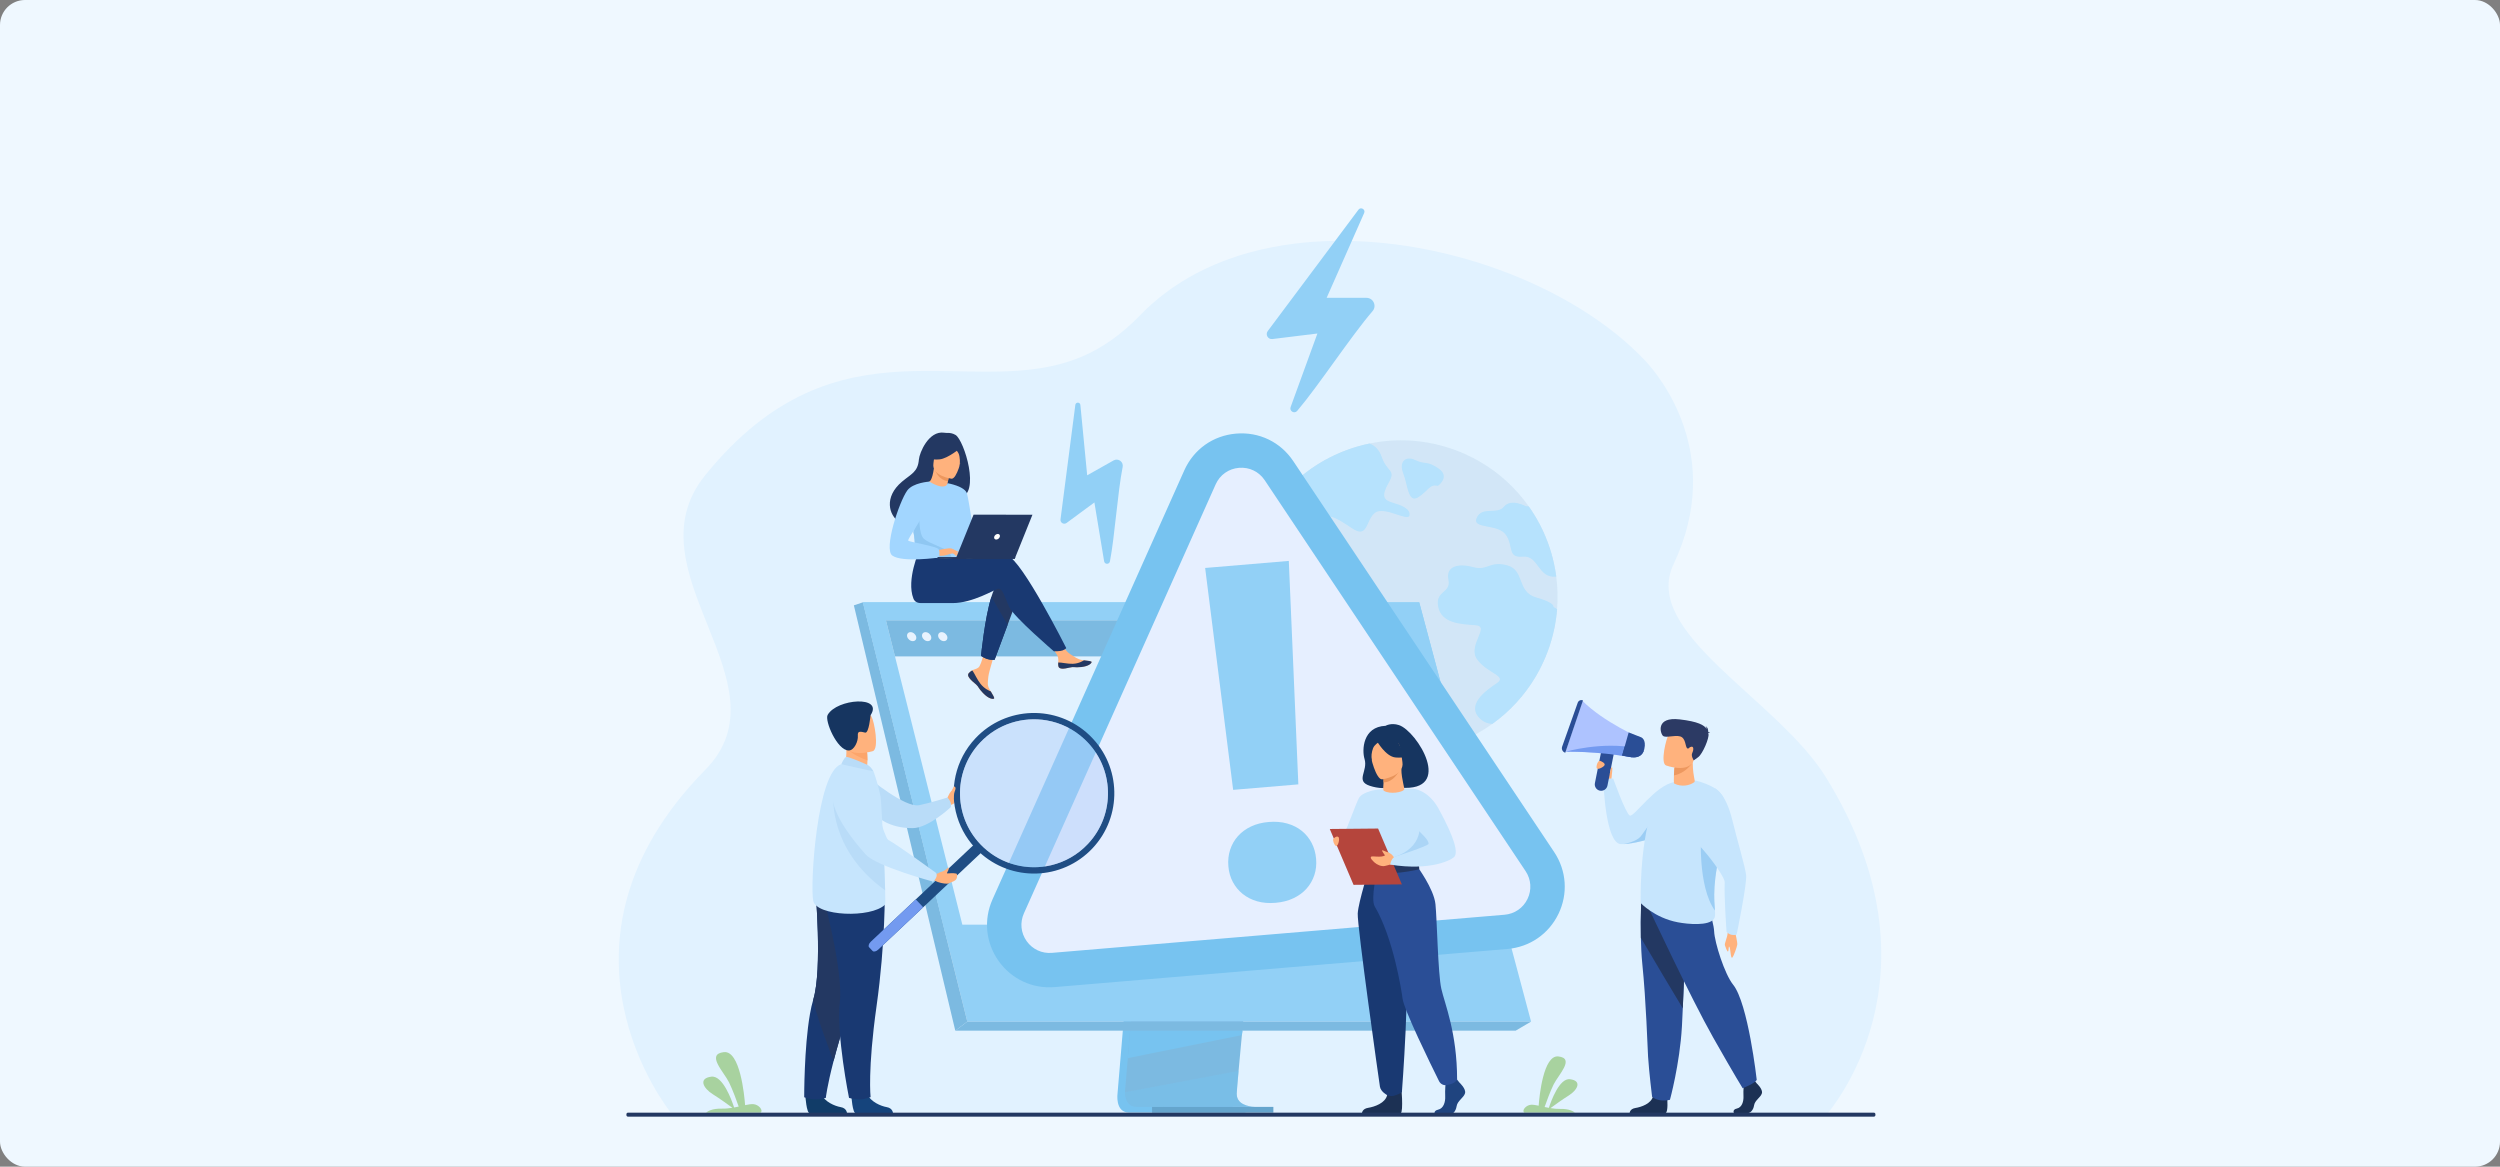 <svg width="1200" height="560" viewBox="0 0 1200 560" fill="none" xmlns="http://www.w3.org/2000/svg">
<rect x="0" y="0" width="1200" height="560" fill="#808080" stroke="none"/>
<rect width="1200" height="560" rx="12" fill="#EFF8FF"/>
<g clip-path="url(#clip0_1671_24289)">
<path d="M876.852 535.037C838.627 535.037 321.825 533.922 321.825 533.86C321.612 533.359 256.219 453.242 338.562 369.477C379.362 327.972 301.095 274.201 338.562 228.033C402.742 148.949 466.245 193.488 519.148 171.246C528.495 167.32 537.875 161.001 547.264 151.303C552.549 145.851 558.342 141.082 564.542 136.964C565.493 136.33 566.454 135.711 567.424 135.11C571.137 132.808 574.986 130.727 578.952 128.856C581.616 127.6 584.328 126.439 587.093 125.372H587.096C591.482 123.677 595.988 122.215 600.589 120.98C607.125 119.223 613.853 117.917 620.715 117.033C623.708 116.644 626.725 116.34 629.765 116.11C688.876 111.669 755.399 136.654 789.728 173.174C796.64 180.527 828.069 218.578 803.294 270.878C787.652 303.899 853.181 335.436 876.467 373.143C935.669 469.011 877.39 533.787 876.852 535.037Z" fill="#E1F2FF"/>
<g opacity="0.8">
<path d="M743.1 312.142C741.523 316.48 739.586 320.588 737.335 324.443C731.93 333.689 724.724 341.464 716.34 347.475C696.863 361.447 671.043 365.878 646.811 357.072C617.985 346.598 599.47 320.327 597.498 291.589C597.236 287.802 597.261 283.971 597.593 280.13C598.14 273.679 599.542 267.192 601.86 260.818C603.735 255.663 606.116 250.835 608.925 246.379C608.956 246.326 608.99 246.278 609.021 246.226C616.821 233.911 627.9 224.402 640.644 218.444C644.258 216.752 648.007 215.348 651.857 214.247C653.691 213.721 655.552 213.266 657.426 212.882C670.574 210.177 684.609 210.963 698.154 215.885C699.95 216.538 701.705 217.251 703.418 218.025C705.838 219.112 708.172 220.315 710.419 221.626C719.883 227.142 727.804 234.545 733.875 243.161L733.879 243.163C737.662 248.528 740.725 254.361 742.993 260.508C744.184 263.735 745.158 267.047 745.897 270.421C746.357 272.522 746.73 274.643 747.012 276.786C747.688 281.935 747.827 287.189 747.403 292.468C746.872 299.037 745.462 305.648 743.1 312.142Z" fill="#CEE4F5"/>
<path d="M659.977 246.162C655.536 249.6 656.714 258.798 649.028 253.613C641.342 248.428 636.516 245.611 634.34 250.134C632.16 254.66 638.973 257.136 637.18 262.065C635.388 266.995 631.74 267.516 627.896 263.468C624.049 259.418 623.938 255.523 617.71 255.652C611.481 255.781 608.823 253.22 609.127 248.546C609.179 247.724 609.094 247.012 608.922 246.379C608.953 246.327 608.986 246.279 609.017 246.227C616.818 233.912 627.897 224.403 640.64 218.445C644.254 216.753 648.003 215.348 651.853 214.248C653.688 213.722 655.549 213.266 657.423 212.883C659.595 213.764 661.923 215.554 663.158 219.145C665.869 227.043 670.266 225.184 666.532 231.801C662.794 238.416 664.333 240.04 668.41 241.254C672.487 242.468 677.186 244.176 676.545 247.399C675.903 250.622 664.417 242.725 659.977 246.163L659.977 246.162Z" fill="#ABDEFC"/>
<path d="M743.099 312.142C741.521 316.48 739.584 320.588 737.333 324.442C731.929 333.689 724.723 341.463 716.339 347.475C714.249 347.409 712.348 346.702 710.747 345.271C703.221 338.55 713.195 331.41 718.447 327.937C723.698 324.463 713.947 323.312 709.031 316.542C704.115 309.772 715.626 300.6 708.229 300.104C700.831 299.609 691.833 299.13 690.327 291.207C688.821 283.285 696.603 284.916 695.241 278.242C693.88 271.568 700.316 270.319 707.201 272.223C714.086 274.127 714.934 269.053 723.468 271.357C732.003 273.661 727.985 284.161 737.4 286.784C746.815 289.408 745.635 291.371 745.635 291.371C746.3 291.593 746.891 291.963 747.402 292.468C746.871 299.036 745.46 305.648 743.099 312.141L743.099 312.142Z" fill="#ABDEFC"/>
<path d="M747.009 276.785C738.046 277.722 738.652 266.537 731.04 267.2C723.368 267.868 726.651 262.415 722.853 256.781C719.05 251.15 706.243 254.202 708.846 248.502C711.448 242.806 718.601 247.263 721.953 243.167C725.305 239.071 732.392 242.974 732.392 242.974C732.878 242.966 733.374 243.027 733.872 243.16C733.872 243.16 733.873 243.157 733.876 243.162C737.659 248.527 740.722 254.361 742.99 260.507C744.181 263.735 745.155 267.046 745.894 270.42C746.354 272.521 746.727 274.642 747.009 276.785Z" fill="#ABDEFC"/>
<path d="M690.21 233.226C690.21 233.226 696.297 228.918 690.574 224.916C684.851 220.913 684.159 223.179 679.419 220.862C674.678 218.545 671.353 221.656 673.537 227.167C675.72 232.678 675.807 241.762 680.703 238.716C685.599 235.67 686.127 232.207 690.21 233.226H690.21Z" fill="#ABDEFC"/>
</g>
<path d="M338.897 534.074H365.104C366.509 532.883 364.132 530.179 361.65 529.997C360.571 529.915 359.208 530.141 357.65 530.47C357.289 525.682 355.229 504.157 347.468 505.021C338.741 505.99 347.468 514.501 349.935 519.54C351.763 523.272 353.691 528.624 354.571 531.15C353.863 531.303 353.129 531.454 352.38 531.592C351.223 528.041 346.919 516.099 341.446 516.795C335.019 517.609 337.603 522.398 342.157 525.24C345.499 527.33 349.603 530.301 351.553 531.736C349.9 532.005 348.176 532.187 346.427 532.146C341.938 532.04 339.747 533.362 338.897 534.074Z" fill="#A8D29F"/>
<path d="M755.974 534.075H731.631C730.327 532.969 732.534 530.457 734.84 530.288C735.842 530.212 737.108 530.422 738.556 530.728C738.89 526.28 740.803 506.287 748.013 507.09C756.119 507.989 748.013 515.895 745.721 520.575C744.024 524.042 742.233 529.013 741.415 531.359C742.073 531.502 742.754 531.642 743.45 531.77C744.525 528.472 748.523 517.379 753.607 518.025C759.576 518.782 757.176 523.23 752.946 525.87C749.842 527.811 746.031 530.57 744.219 531.904C745.753 532.154 747.355 532.323 748.98 532.285C753.15 532.186 755.185 533.414 755.974 534.075L755.974 534.075Z" fill="#A8D29F"/>
<path d="M773.363 374.57C773.363 374.57 773.943 368.809 770.929 369.007C767.916 369.204 767.118 370.586 767.455 371.693C767.791 372.8 770.722 376.462 770.722 376.462L773.363 374.57Z" fill="#FFB27D"/>
<path d="M820.313 386.112C820.313 386.112 816.977 390.031 809.803 394.552C809.124 394.982 808.413 395.414 807.663 395.849C804.878 397.471 801.609 399.133 797.836 400.682C797.42 400.854 796.932 401.042 796.384 401.238C792.085 402.79 784.175 404.991 779.273 405.187C778.846 405.204 778.442 405.204 778.066 405.19C770.605 404.89 769.695 375.943 769.695 375.943C769.695 375.943 770.526 373.046 774.359 373.776C774.359 373.776 780.18 390.123 782.266 391.456C784.119 392.641 794.77 376.502 803.937 375.373C810.108 374.613 820.313 386.112 820.313 386.112L820.313 386.112Z" fill="#C6E5FD"/>
<path d="M800.275 527.267C800.275 527.267 800.826 533.639 799.479 534.302L782.234 534.267C782.234 534.267 782.234 532.277 785.004 531.835C787.774 531.393 792.64 529.772 793.463 526.162C794.286 522.551 800.275 527.267 800.275 527.267L800.275 527.267Z" fill="#1C3154"/>
<path d="M787.615 450.147C787.7 454.314 787.9 458.612 788.292 462.474C790.155 480.802 790.809 502.947 791.077 507.217C791.541 514.628 793.006 526.468 793.006 526.468C793.006 526.468 795.911 529.225 801.574 527.91C801.574 527.91 806.265 510.856 807.313 492.9C807.329 492.605 807.346 492.309 807.361 492.013C807.482 489.639 807.61 486.924 807.74 483.997C808.602 464.391 809.54 435.267 809.54 435.267L787.9 430.188C787.9 430.188 787.403 439.76 787.615 450.147L787.615 450.147Z" fill="#2A4E96"/>
<path d="M787.615 450.147C793.099 459.606 803.552 477.031 807.74 483.997C808.602 464.391 809.54 435.267 809.54 435.267L787.9 430.188C787.9 430.188 787.403 439.76 787.615 450.147Z" fill="#233862"/>
<path d="M796.384 401.237C792.086 402.789 784.176 404.989 779.273 405.186C780.023 405.046 785.482 403.965 787.5 401.528C789.668 398.91 793.318 391.797 796.222 394.7C797.589 396.066 797.187 398.767 796.384 401.237Z" fill="#9BCDF4"/>
<path d="M832.752 447.066C832.752 447.066 834.094 452.332 833.874 453.502C833.654 454.672 832.343 458.634 831.526 459.617C830.708 460.601 830.675 455.344 830.131 454.518C829.587 453.693 829.882 456.481 829.446 456.709C829.01 456.937 828.284 454.597 827.96 453.767C827.636 452.938 829.122 450.05 829.259 447.98C829.396 445.909 832.752 447.067 832.752 447.067L832.752 447.066Z" fill="#FFB27D"/>
<path d="M843.229 520.026C843.229 520.026 846.298 522.825 845.699 524.815C845.1 526.804 842.33 528.13 841.956 530.562C841.582 532.994 840.084 534.32 838.737 534.32H832.313C832.313 534.32 831.321 532.609 833.716 532.093C836.112 531.577 837.015 528.72 836.865 526.067C836.716 523.415 837.09 519.878 837.09 519.878L842.18 518.699L843.228 520.026H843.229Z" fill="#1C3154"/>
<path d="M791.305 435.71C791.305 435.71 811.561 479.035 822.341 498.045C833.12 517.055 836.489 522.36 836.489 522.36C836.489 522.36 842.665 519.929 843.226 518.271C843.226 518.271 839.104 481.571 831.885 472.625C827.806 467.57 823.015 452.399 822.79 447.094C822.565 441.789 817.833 429.127 817.833 429.127L791.305 435.71Z" fill="#2A4E96"/>
<path d="M787.531 433.456C787.531 433.456 794.126 440.552 805.335 442.695C810.254 443.637 820.239 444.546 822.715 441.045C823.297 440.223 823.302 439.006 823.173 437.106C822.839 432.168 821.597 422.62 827.207 403.433C827.73 401.649 828.082 399.937 828.286 398.305C829.511 388.49 829.378 381.079 820.859 377.121C808.094 371.189 802.854 376.07 802.854 376.07C802.854 376.07 796.065 379.241 792.963 388.483C786.759 406.97 787.531 433.456 787.531 433.456Z" fill="#C6E5FD"/>
<path d="M813.195 375.491C811.045 377.017 807.266 377.918 803.66 376.115C803.382 375.977 803.417 374.07 803.486 372.199C803.555 370.361 803.729 368.559 803.729 368.559L808.271 365.579L812.605 362.736C812.085 372.511 814.166 374.798 813.195 375.491Z" fill="#FFB27D"/>
<path d="M811.848 366.771C811.848 366.771 808.901 371.193 803.492 372.198C803.561 370.361 803.758 368.337 803.758 368.337L808.277 365.578L811.849 366.771H811.848Z" fill="#ED985F"/>
<path d="M799.667 367.409C799.667 367.409 810.655 371.508 813.101 364.74C815.545 357.972 818.61 353.943 811.698 351.039C804.785 348.136 802.481 350.23 801.106 352.29C799.732 354.351 796.871 366.167 799.666 367.408L799.667 367.409Z" fill="#FFB27D"/>
<path d="M819.941 351.8C820.067 351.703 820.323 351.654 820.859 351.73C820.859 351.73 820.488 351.382 819.925 351.256C819.96 350.499 819.826 349.12 818.622 348.553C818.622 348.553 819.231 349.05 819.165 349.85C817.996 348.054 815.07 346.338 806.231 345.306C794.583 343.946 796.912 352.033 798.224 353.201C799.536 354.37 803.747 352.709 806.471 353.475C809.194 354.24 808.931 358.341 809.761 359.074C810.591 359.808 810.413 358.765 811.797 358.442C813.18 358.119 812.885 360.247 812.248 361.542C811.611 362.837 812.999 364.985 812.999 364.985L815.137 363.435C817.276 361.885 820.526 354.174 820.063 352.301C820.022 352.136 819.983 351.969 819.941 351.801V351.8Z" fill="#2C3A64"/>
<path d="M823.177 437.106C822.843 432.168 821.601 422.62 827.211 403.433C827.733 401.648 828.085 399.936 828.29 398.304H828.288C824.12 396.93 816.525 399.987 816.525 399.987C816.525 399.987 814.74 425.349 823.177 437.105L823.177 437.106Z" fill="#9BCDF4"/>
<path d="M823.16 378.402C823.16 378.402 828.289 380.267 831.56 393.842C833.722 402.811 837.702 415.995 838.15 420.138C838.599 424.28 833.601 448.535 833.601 448.535C833.601 448.535 832.896 449.049 831.169 448.704C829.516 448.374 828.746 447.256 828.746 447.256C828.746 447.256 827.551 431.09 827.859 423.457C827.988 420.285 813.174 400.232 805.178 397.648C802.038 396.634 823.159 378.402 823.159 378.402H823.16Z" fill="#C6E5FD"/>
<path d="M751.414 360.829C751.414 360.829 766.239 360.408 783.347 363.556L785.134 359.054L787.094 354.121C787.094 354.121 769.92 346.73 759.596 336.438L751.414 360.829Z" fill="#AEC3FF"/>
<path d="M759.829 336.199L751.318 361.315C750.073 360.947 749.392 359.61 749.826 358.388L757.317 337.285C757.68 336.262 758.836 335.763 759.829 336.199Z" fill="#2A4E96"/>
<path d="M767.959 379.524C769.614 379.855 771.239 378.772 771.57 377.117L774.5 362.459C774.831 360.805 773.748 359.181 772.093 358.85C770.438 358.52 768.813 359.603 768.482 361.257L765.552 375.915C765.221 377.57 766.304 379.194 767.959 379.524Z" fill="#2A4E96"/>
<path d="M751.414 360.83C751.414 360.83 766.239 360.409 783.347 363.557L785.134 359.055C769.06 355.773 751.414 360.83 751.414 360.83Z" fill="#739AF0"/>
<path d="M778.617 362.653L783.25 363.467C783.179 363.47 787.552 364.318 788.986 360.443C789.118 360.178 789.202 359.916 789.261 359.607C790.375 354.777 787.722 353.887 787.722 353.887L781.761 351.564L779.866 358.265L779.867 358.289L778.617 362.653Z" fill="#2A4E96"/>
<path d="M778.617 362.651L783.249 363.465C783.178 363.468 787.552 364.316 788.986 360.441C786.365 358.535 779.866 358.264 779.866 358.264L779.867 358.287L778.617 362.651Z" fill="#2A4E96"/>
<path d="M768.353 365.33C768.353 365.33 770.619 366.232 770.204 367.23C769.789 368.227 766.907 369.599 766.452 368.812C765.998 368.025 766.928 364.488 768.353 365.33Z" fill="#FFB27D"/>
<path d="M773.409 373.662C773.409 373.662 773.837 371.345 773.863 370.28C773.89 369.215 774.015 368.346 773.764 368.316C773.513 368.285 773.332 368.482 773.229 368.824C773.127 369.166 772.734 371.289 772.734 371.289L772.932 373.338L773.409 373.662H773.409Z" fill="#FFB27D"/>
<path d="M549.266 372.149L536.427 524.749C536.427 524.749 535.081 534 541.965 534.016C553.282 534.043 598.295 534.016 598.295 534.016C598.295 534.016 589.778 532.091 589.881 527.758C590.003 522.651 604.887 370.705 604.887 370.705L549.266 372.149Z" fill="#77C3F0"/>
<path d="M602.528 531.308C600.303 531.315 556.724 531.389 545.703 531.247C540.899 531.188 540.057 526.978 540.017 524.254C539.997 522.948 540.163 521.982 540.163 521.982L540.497 518.016L541.348 507.907L542.099 498.975L543.065 487.499L543.879 477.812L553.001 369.378L608.623 367.936C608.623 367.936 602.354 431.524 597.92 477.812C597.425 482.969 596.954 487.914 596.518 492.53C596.377 494.004 596.242 495.444 596.109 496.847C595.698 501.227 595.322 505.248 594.995 508.799C594.823 510.671 594.663 512.41 594.52 514.003C593.954 520.245 593.623 524.231 593.618 524.989C593.616 525.431 593.653 525.842 593.726 526.224C594.639 531.088 601.692 531.308 602.528 531.308L602.528 531.308Z" fill="#7CBAE1"/>
<path d="M414.188 289.109L445.461 414.681L449.742 431.878L464.308 490.366H734.912L681.226 289.109H414.188Z" fill="#92D0F6"/>
<path d="M414.186 289.109L409.852 290.554L458.545 494.735L464.307 490.367L414.186 289.109Z" fill="#7CBAE1"/>
<path d="M458.547 494.735H727.486L734.912 490.367H464.309L458.547 494.735Z" fill="#7CBAE1"/>
<path d="M552.99 534.074H611.219V531.308H552.99V534.074Z" fill="#65A5CD"/>
<path d="M596.414 494.732L596.113 496.847L541.352 507.906L542.103 498.975L542.461 494.732H596.414Z" fill="#77C3F0"/>
<path opacity="0.4" d="M602.535 531.309C600.309 531.315 556.73 531.389 545.709 531.248C540.905 531.188 540.063 526.979 540.023 524.254L594.526 514.004C593.961 520.246 593.629 524.232 593.624 524.99C593.622 525.432 593.66 525.843 593.733 526.225C594.646 531.089 601.699 531.309 602.535 531.309Z" fill="#77C3F0"/>
<path d="M414.188 289.109H681.226L724.554 450.856H454.469L414.188 289.109Z" fill="#92D0F6"/>
<path d="M711.953 443.846H461.923L452.988 408.267L449.532 394.5L448.122 388.886L438.939 352.321L438.463 350.418L433.609 331.091L431.438 322.443L429.585 315.066L425.242 297.773H671.668L676.437 315.066L678.47 322.443L680.855 331.091L696.567 388.062V388.065L697.899 392.892L698.518 395.132L709.366 434.465L711.953 443.846Z" fill="#E1F2FF"/>
<path d="M676.437 315.068H429.585L425.242 297.773H671.668L676.437 315.068Z" fill="#7CBAE1"/>
<path d="M435.442 305.59C435.144 304.396 435.871 303.428 437.065 303.428C438.26 303.428 439.469 304.396 439.767 305.59C440.065 306.783 439.338 307.751 438.144 307.751C436.95 307.751 435.74 306.783 435.442 305.59Z" fill="#E9F3FE"/>
<path d="M442.629 305.59C442.331 304.396 443.058 303.428 444.253 303.428C445.447 303.428 446.657 304.396 446.955 305.59C447.252 306.783 446.526 307.751 445.331 307.751C444.136 307.751 442.927 306.783 442.629 305.59Z" fill="#E9F3FE"/>
<path d="M450.364 305.59C450.066 304.396 450.793 303.428 451.987 303.428C453.181 303.428 454.391 304.396 454.689 305.59C454.987 306.783 454.26 307.751 453.066 307.751C451.871 307.751 450.661 306.783 450.364 305.59Z" fill="#E9F3FE"/>
<path d="M622.649 197.233C632.754 185.372 648.338 161.547 658.829 149.346C660.989 146.834 659.194 142.959 655.881 142.959H636.789L654.797 102.254C655.566 100.517 653.197 99.132 652.059 100.654L608.517 158.91C607.247 160.61 608.636 163.002 610.742 162.742L632.356 160.082L619.497 195.391C618.789 197.335 621.307 198.808 622.648 197.233L622.649 197.233Z" fill="#92D0F6"/>
<path d="M532.766 269.477C535.04 257.82 536.475 236.169 538.877 224.142C539.372 221.667 536.73 219.764 534.529 221.003L521.849 228.141L518.578 194.372C518.439 192.931 516.347 192.897 516.161 194.334L509.04 249.307C508.832 250.911 510.65 251.98 511.952 251.021L525.311 241.172L529.983 269.432C530.24 270.988 532.464 271.024 532.766 269.477H532.766Z" fill="#92D0F6"/>
<path d="M722.876 447.288L505.62 465.586C489.124 466.975 477.185 450.163 483.939 435.055L575.983 229.138C582.965 213.516 604.429 211.708 613.928 225.942L739.141 413.562C748.328 427.328 739.372 445.899 722.875 447.288H722.876Z" fill="#E6EFFF"/>
<path d="M723.572 455.504L506.316 473.802C495.631 474.702 485.546 470.021 479.34 461.28C473.133 452.54 472.039 441.479 476.413 431.693L568.457 225.776C572.98 215.658 582.276 209.061 593.323 208.131C604.371 207.2 614.64 212.149 620.792 221.368L746.004 408.988C751.955 417.905 752.728 428.992 748.072 438.648C743.415 448.303 734.256 454.605 723.572 455.504ZM594.708 224.56C589.735 224.979 585.551 227.948 583.516 232.502L491.472 438.42C489.503 442.824 489.996 447.803 492.789 451.736C495.583 455.67 500.122 457.777 504.931 457.372L722.187 439.075C726.996 438.67 731.118 435.834 733.214 431.488C735.31 427.142 734.962 422.152 732.284 418.138L607.072 230.518C604.302 226.369 599.681 224.141 594.708 224.56Z" fill="#77C3F0"/>
<path d="M589.616 415.785C589.38 412.987 589.661 410.358 590.461 407.898C591.26 405.441 592.5 403.264 594.179 401.371C595.858 399.48 597.937 397.937 600.421 396.745C602.902 395.555 605.751 394.822 608.968 394.551C612.183 394.281 615.138 394.524 617.828 395.279C620.518 396.035 622.849 397.206 624.821 398.79C626.793 400.376 628.378 402.314 629.578 404.603C630.777 406.895 631.496 409.439 631.732 412.238C631.968 415.036 631.684 417.645 630.881 420.061C630.078 422.479 628.838 424.633 627.159 426.524C625.48 428.418 623.378 429.962 620.851 431.156C618.326 432.349 615.454 433.084 612.239 433.355C609.021 433.626 606.09 433.38 603.444 432.622C600.797 431.864 598.488 430.691 596.516 429.105C594.544 427.521 592.959 425.605 591.764 423.355C590.567 421.108 589.851 418.583 589.616 415.785L589.616 415.785ZM623.204 376.497L591.911 379.132L578.469 272.619L618.63 269.236L623.205 376.497L623.204 376.497Z" fill="#92D0F6"/>
<path d="M454.711 383.028C454.711 383.028 455.392 381.496 455.833 380.771C456.274 380.046 458.159 377.921 458.48 378.402C458.801 378.883 460.084 382.121 459.403 383.028C458.721 383.934 459.447 385.512 456.056 386.467L454.711 383.028Z" fill="#FFB27D"/>
<path d="M417.031 373.357C417.031 373.357 434.388 387.841 441.156 386.5C446.448 385.452 454.815 382.799 454.815 382.799C454.815 382.799 457.023 384.898 456.398 387.415C456.398 387.415 445.739 397.441 438.145 397.505C426.275 397.607 420.676 391.625 420.676 391.625L417.031 373.357Z" fill="#B9DCF8"/>
<path d="M386.586 526.124C386.586 526.124 387.09 534.249 388.662 534.365C388.872 534.381 396.638 534.381 396.638 534.381L406.552 534.323C406.552 534.323 406.488 531.935 403.59 531.43C400.692 530.926 395.841 528.89 394.085 525.061C392.238 521.033 386.586 526.124 386.586 526.124Z" fill="#113C68"/>
<path d="M386.016 526.688C386.016 526.688 389.03 527.696 391.383 527.696C394.007 527.696 396.393 526.982 396.393 526.982C396.393 526.982 396.961 521.497 400.083 509.41C401.72 503.076 404.058 494.93 407.384 484.809C416.58 456.837 419.377 440.473 419.632 438.924C419.646 438.843 419.651 438.802 419.651 438.802L419.621 438.788L391.349 426.379C391.349 426.379 394.843 464.931 390.385 479.728C389.76 481.796 389.225 484.207 388.767 486.818C385.951 502.891 386.016 526.688 386.016 526.688H386.016Z" fill="#193972"/>
<path d="M400.085 509.41C401.722 503.075 404.06 494.93 407.386 484.809C416.582 456.837 419.379 440.473 419.634 438.924C419.631 438.877 419.629 438.834 419.623 438.788L391.35 426.379C391.35 426.379 394.845 464.931 390.387 479.728C389.762 481.796 400.085 509.41 400.085 509.41L400.085 509.41Z" fill="#233862"/>
<path d="M408.672 526.124C408.672 526.124 409.176 534.249 410.748 534.365C410.958 534.381 418.724 534.381 418.724 534.381L428.638 534.323C428.638 534.323 428.573 531.935 425.676 531.43C422.777 530.926 417.927 528.89 416.171 525.061C414.324 521.033 408.672 526.124 408.672 526.124Z" fill="#15447C"/>
<path d="M424.701 427.287C424.701 427.287 425.068 452.269 420.744 482.942C416.42 513.616 417.886 526.636 417.886 526.636C417.886 526.636 414.915 527.598 413.716 527.696C410.662 527.945 407.53 526.98 407.53 526.98C407.53 526.98 401.341 496.295 403.115 480.943C404.89 465.59 394.641 428.261 394.641 428.261L424.701 427.287Z" fill="#193972"/>
<path d="M404.648 368.826L410.167 372.444L415.194 371.022C416.113 369.712 416.356 367.186 416.37 364.998C416.383 362.825 416.173 360.985 416.173 360.985L408.727 357.7L405.949 356.477C405.957 356.52 406.165 358.757 406.195 359.084C406.714 364.884 404.649 368.826 404.649 368.826L404.648 368.826Z" fill="#FFB27D"/>
<path d="M424.828 434.233C417.959 440.863 391.961 439.748 390.359 432.443C388.759 425.138 392.106 370.26 403.84 366.812C406.275 366.097 419.293 370.303 419.293 370.303C419.293 370.303 421.336 375.645 422.675 382.445C422.935 383.769 423.694 397.793 424.262 410.913C424.527 417.049 424.751 422.989 424.866 427.338C424.97 431.411 424.976 434.088 424.828 434.233Z" fill="#C6E5FD"/>
<path d="M406.759 359.186C408.269 361.739 413.57 363.974 416.378 364.997C416.391 362.825 416.18 360.985 416.18 360.985L408.734 357.7C407.089 357.678 406.086 358.046 406.759 359.186Z" fill="#FCA56B"/>
<path d="M418.989 360.533C418.989 360.533 406.992 364.275 404.776 356.77C402.561 349.266 399.52 344.695 407.086 341.989C414.652 339.283 416.993 341.705 418.342 344.03C419.691 346.355 422.052 359.367 418.989 360.533H418.989Z" fill="#FFB27D"/>
<path d="M417.864 343.307C417.864 343.307 417.099 352.039 415.292 351.661C413.485 351.281 411.497 350.471 411.761 353.103C412.026 355.735 410.004 360.248 407.399 360.237C401.812 360.214 395.742 345.883 397.271 343.165C401.684 335.324 424.242 333.741 417.863 343.307L417.864 343.307Z" fill="#163560"/>
<path d="M416.099 367.001C415.944 366.936 407.168 363 406.142 363.339C405.115 363.678 403.836 366.812 403.836 366.812L419.29 370.304C419.29 370.304 418.073 367.832 416.099 367.001Z" fill="#B9DCF8"/>
<path d="M470.744 409.502L421.547 455.804C420.583 456.712 419.367 457.001 418.845 456.447L417.184 454.683C416.662 454.129 417.024 452.933 417.989 452.026L467.186 405.723C468.15 404.815 469.366 404.526 469.888 405.08L471.549 406.844C472.071 407.398 471.708 408.594 470.744 409.502Z" fill="#1F4D84"/>
<path d="M443.136 435.485L421.547 455.804C420.583 456.712 419.367 457.001 418.845 456.447L417.184 454.683C416.662 454.129 417.024 452.933 417.989 452.026L439.577 431.707L443.136 435.485Z" fill="#739AF0"/>
<path d="M459.43 392.02C461.319 398.241 464.816 404.069 469.895 408.845C485.405 423.432 509.811 422.686 524.402 407.184C538.802 391.882 538.267 367.929 523.343 353.283C523.146 353.086 522.943 352.891 522.738 352.699C507.23 338.113 482.827 338.853 468.235 354.358C458.419 364.787 455.541 379.238 459.43 392.02L459.43 392.02ZM470.451 356.444C478.943 347.42 491.043 343.824 502.405 345.791C509.027 346.936 515.394 349.968 520.654 354.915C534.94 368.35 535.624 390.817 522.183 405.098C517.235 410.356 511.064 413.768 504.529 415.316C493.305 417.972 481.008 415.121 471.981 406.63C457.695 393.194 457.008 370.728 470.451 356.444Z" fill="#1F4D84"/>
<g opacity="0.5">
<path d="M522.188 405.098C517.24 410.356 511.069 413.768 504.533 415.317C493.31 417.971 481.011 415.12 471.984 406.63C457.698 393.194 457.013 370.726 470.455 356.444C478.946 347.421 491.047 343.825 502.409 345.792C509.03 346.937 515.399 349.968 520.657 354.914C534.943 368.349 535.629 390.817 522.188 405.098Z" fill="#B3CFF9"/>
</g>
<path d="M424.869 427.338C397.761 408.028 400.015 382.262 400.015 382.262C409.923 387.848 419.754 400.199 424.265 410.912C424.53 417.049 424.754 422.989 424.869 427.337V427.338Z" fill="#B9DCF8"/>
<path d="M451.621 418.544C453.533 418.103 454.817 416.659 455.083 416.406C455.083 416.406 455.899 416.462 454.95 418.2C454.87 418.346 454.694 418.719 454.561 418.983C454.507 419.092 454.582 419.217 454.703 419.226C455.806 419.31 456.915 418.873 459.04 419.316C459.333 419.378 459.418 420.08 459.407 420.379C459.388 420.885 459.425 421.453 458.836 422.23C458.494 422.681 457.538 423.167 455.411 424.023C454.6 424.349 452.283 424.103 450.111 423.357L448.375 422.554L448.913 419.33L449.349 419.421C450.041 419.566 450.899 418.721 451.621 418.544Z" fill="#FFB27D"/>
<path d="M408.423 370.305C408.423 370.305 384.066 374.941 415.59 410.2C420.631 415.839 447.87 423.181 447.87 423.181C447.87 423.181 450.632 420.832 449.24 418.929C449.24 418.929 430.485 405.315 426.359 403.151C424.503 402.177 419.154 381.422 416.128 376.423C413.102 371.425 408.424 370.305 408.424 370.305H408.423Z" fill="#C6E5FD"/>
<path d="M455.367 383.456C455.367 383.456 456.164 381.934 456.32 381.131C456.475 380.328 457.478 377.987 457.892 377.574C458.057 377.409 458.602 377.623 458.667 378.332C458.695 378.641 458.543 379.203 458.276 379.872C457.84 380.962 457.912 382.44 457.76 382.932C457.383 384.159 455.367 383.456 455.367 383.456L455.367 383.456Z" fill="#FFB27D"/>
<path d="M465.058 323.047C464.644 323.521 464.591 324.051 464.796 324.617C464.796 324.62 464.797 324.623 464.8 324.625C465.179 325.672 466.43 326.842 467.884 328.01C468.07 328.16 468.236 328.296 468.379 328.423C468.417 328.456 468.455 328.49 468.491 328.523C468.52 328.549 468.548 328.575 468.576 328.6C469.932 329.85 469.422 330.136 471.858 332.674C474.635 335.565 476.548 335.617 477.093 335.354C477.553 335.13 476.618 333.597 475.582 331.874C475.532 331.791 475.483 331.707 475.431 331.622C475.293 331.393 475.156 331.161 475.019 330.931C473.805 328.857 474.117 327.884 474.407 324.799C474.641 322.291 478.314 310.792 478.314 310.792L472.989 309.873C472.989 309.873 471.383 319.031 469.615 320.44C468.67 321.191 467.613 321.2 466.705 321.757C466.64 321.796 466.577 321.836 466.516 321.877C466 322.218 465.474 322.571 465.058 323.047Z" fill="#FFB27D"/>
<path d="M465.058 323.047C464.644 323.521 464.591 324.051 464.796 324.617C464.796 324.62 464.797 324.623 464.8 324.625C465.264 325.672 466.484 326.835 467.89 327.999C468.073 328.152 468.235 328.292 468.379 328.423C468.417 328.456 468.455 328.49 468.491 328.523C468.52 328.549 468.548 328.576 468.576 328.6C469.932 329.851 469.422 330.137 471.858 332.674C474.635 335.565 476.548 335.617 477.093 335.354C477.553 335.13 476.618 333.597 475.582 331.874C475.041 331.676 472.529 330.655 470.63 328.224C469.019 326.167 467.925 323.546 466.829 321.936C466.708 321.913 466.636 321.9 466.516 321.877C466 322.219 465.474 322.571 465.058 323.047Z" fill="#233862"/>
<path d="M507.997 319.735C508.326 321.379 510.668 321.105 513.286 320.467C515.904 319.828 515.281 320.588 519.007 320.177C522.732 319.766 523.861 318.378 523.975 317.824C524.077 317.333 522.236 317.159 520.262 316.931C520.014 316.903 519.765 316.873 519.515 316.842C517.286 316.561 515.654 315.123 513.63 313.941C511.712 312.822 508.851 308.264 508.851 308.264L503.742 308.666C503.742 308.666 506.422 312.738 507.458 314.508C508.068 315.549 508.035 316.926 507.958 317.988C507.918 318.566 507.881 319.157 507.997 319.735H507.997Z" fill="#FFB27D"/>
<path d="M513.289 320.467C515.907 319.829 515.284 320.589 519.01 320.178C522.735 319.767 523.864 318.378 523.978 317.825C524.08 317.334 522.239 317.16 520.265 316.932L520.246 316.97C520.246 316.97 518.012 318.553 514.911 318.626C512.383 318.686 509.706 317.961 507.961 317.989C507.921 318.566 507.883 319.157 508 319.736C508.328 321.379 510.671 321.106 513.289 320.467Z" fill="#233862"/>
<path d="M488.435 287.074L483.655 299.919L477.414 316.691C477.414 316.691 475.722 316.854 474.101 316.387C472.61 315.956 470.898 314.827 470.898 314.827C470.898 314.827 472.636 296.817 475.869 286.48C476.698 283.826 477.627 281.68 478.65 280.472C483.659 274.559 488.435 287.074 488.435 287.074L488.435 287.074Z" fill="#233862"/>
<path d="M483.583 266.67C480.865 265.792 473.771 266.653 466.077 268.042C463.951 268.426 461.809 267.455 460.689 265.608L441.327 264.09C441.327 264.09 434.933 278.252 438.428 287.278C438.941 288.605 440.069 289.433 441.811 289.461C441.81 289.461 441.811 289.462 441.811 289.461C441.811 289.461 453.511 289.482 457.253 289.483C466.883 289.486 477.635 282.873 479.025 282.596C481.302 282.141 482.211 286.692 484.485 291.471C486.76 296.25 505.874 312.639 505.874 312.639C505.874 312.639 508.812 312.669 510.026 312.215C511.332 311.726 511.81 311.09 511.81 311.09C511.81 311.09 490.638 268.948 483.583 266.67Z" fill="#193972"/>
<path d="M458.654 208.77C457.217 207.914 455.815 207.783 454.956 207.807C454.358 207.824 453.761 207.785 453.17 207.698C445.78 206.612 441.326 217.341 441.065 220.583C440.584 226.535 437.433 227.442 432.998 231.168C424.105 238.64 426.71 247.326 431.57 250.555C434.486 252.493 439.628 250.558 439.628 250.558C439.701 250.609 453.691 242.746 460.587 238.954C470.924 237.488 462.806 211.243 458.654 208.77V208.77Z" fill="#233862"/>
<path d="M454.807 235.721C454.838 235.74 451.415 236.908 449.126 235.893C446.973 234.941 445.343 231.4 445.375 231.398C446.355 231.353 447.431 230.497 448.261 224.881L448.678 225.031L455.689 227.556C455.689 227.556 455.181 229.805 454.851 231.946C454.574 233.744 454.425 235.466 454.808 235.721H454.807Z" fill="#FFB27D"/>
<path d="M455.691 227.554C455.691 227.554 455.411 228.767 455.002 231.035C450.974 230.308 449.246 227.206 448.68 225.029L455.691 227.554V227.554Z" fill="#ED975D"/>
<path d="M456.734 229.788C456.734 229.788 447.14 228.497 448.036 222.537C448.932 216.577 448.297 212.396 454.46 212.968C460.624 213.54 461.469 215.993 461.654 218.055C461.839 220.117 459.252 229.97 456.734 229.788Z" fill="#FFB27D"/>
<path d="M461.3 214.787C461.3 214.787 455.156 220.076 450.978 220.501C446.8 220.926 445.219 219.585 445.219 219.585C445.219 219.585 447.682 217.542 449.165 214.245C449.602 213.273 450.525 212.605 451.587 212.514C454.57 212.258 460.225 212.142 461.299 214.787L461.3 214.787Z" fill="#233862"/>
<path d="M457.461 214.313C457.461 214.313 459.515 216.299 460.162 217.772C460.786 219.194 460.972 222.594 460.474 223.944C460.474 223.944 463.678 217.723 461.866 214.699C459.945 211.492 457.461 214.313 457.461 214.313Z" fill="#233862"/>
<path d="M462.879 249.852C462.583 269.266 462.794 265.21 460.669 267.051C460.157 267.494 458.718 267.758 456.824 267.883C450.869 268.276 440.4 267.291 440.002 266.191C438.63 262.384 439.6 261.201 438.456 255.373C438.337 254.753 438.189 254.082 438.016 253.351C437.062 249.348 436.132 247.986 439.525 241.556C442.601 235.732 445.796 231.006 446.083 231.176C454.193 235.992 454.848 231.947 454.848 231.947C454.848 231.947 463.025 240.382 462.879 249.852Z" fill="#A2D6FF"/>
<path d="M483.647 299.918L477.406 316.69C477.406 316.69 475.714 316.852 474.094 316.386C472.602 315.955 470.891 314.826 470.891 314.826C470.891 314.826 472.628 296.816 475.862 286.479L483.647 299.918L483.647 299.918Z" fill="#193972"/>
<path d="M454.852 231.945C454.852 231.945 463.197 233.363 464.176 236.955C465.155 240.548 468.373 262.352 468.373 262.352C468.373 262.352 466.019 264.648 464.06 262.689C462.1 260.729 457.898 242.287 457.898 242.287L454.852 231.945Z" fill="#A2D6FF"/>
<path d="M456.821 267.881C450.866 268.275 440.397 267.29 439.999 266.19C438.627 262.383 439.597 261.2 438.453 255.372L441.328 247.287C441.328 247.287 440.85 256.291 443.506 258.66C446.158 261.029 454.38 263.235 455.67 265.214C456.293 266.164 456.702 267.116 456.821 267.881V267.881Z" fill="#8FC7F2"/>
<path d="M450 264.093C450 264.093 455.876 262.787 456.824 263.309C457.772 263.83 460.088 265.729 460.378 266.39C460.667 267.05 458.267 265.888 457.487 265.678C456.981 265.542 455.65 266.004 454.991 266.223C452.217 267.147 450.518 266.671 450.518 266.671L450 264.092L450 264.093Z" fill="#FFB27D"/>
<path d="M446.082 231.172C446.082 231.172 438.193 231.655 435.461 235.462C431.615 240.82 423.98 263.66 428.35 266.708C433.271 270.141 450.752 267.613 450.752 267.613C450.752 267.613 451.334 264.896 450.525 263.581C449.716 262.266 436.565 260.138 435.958 259.531C435.352 258.924 443.55 247.701 443.551 245.881C443.551 244.06 446.082 231.172 446.082 231.172Z" fill="#A2D6FF"/>
<path d="M457.109 264.944C457.109 264.944 458.34 266.532 458.743 266.721C459.147 266.911 459.408 266.863 459.408 266.863L458.579 265.37L457.109 264.943V264.944Z" fill="#FFB27D"/>
<path d="M456.828 263.309L460.407 265.047C460.407 265.047 460.255 265.296 459.814 265.276C459.373 265.256 458.262 264.849 458.262 264.849L456.828 263.309H456.828Z" fill="#FFB27D"/>
<path d="M487.387 267.404L450 267.391L450 268.216L487.055 268.228L487.387 267.404Z" fill="#233862"/>
<path d="M458.742 268.219L487.055 268.229L495.579 247.06L467.31 247.051L458.742 268.219Z" fill="#233862"/>
<path d="M479.915 257.641C480.129 256.897 479.699 256.293 478.954 256.293C478.21 256.293 477.433 256.896 477.219 257.64C477.005 258.384 477.436 258.988 478.18 258.988C478.924 258.988 479.701 258.385 479.915 257.641Z" fill="white"/>
<path d="M671.524 348.056C667.709 346.79 665.069 348.388 665.069 348.388C654.087 348.839 653.679 360.091 654.969 364.279C656.779 370.16 650.373 374.798 657.478 377.178C665.722 379.939 672.64 376.663 672.168 378.085C698.239 380.139 680.198 350.936 671.524 348.056Z" fill="#163560"/>
<path d="M660.136 402.783C660.136 402.783 659.093 404.848 657.2 407.222C654.919 410.078 642.945 403.298 643.977 402.783C645.008 402.267 651.025 384.94 652.457 382.763C653.891 380.586 658.773 379.455 658.773 379.455L660.136 402.783H660.136Z" fill="#C6E5FD"/>
<path d="M700.543 519.645C700.543 519.645 703.847 522.66 703.203 524.802C702.558 526.944 699.575 528.372 699.172 530.99C698.769 533.608 697.157 535.036 695.707 535.036H688.789C688.789 535.036 687.722 533.194 690.301 532.638C692.88 532.083 693.853 529.007 693.691 526.151C693.53 523.294 693.933 519.486 693.933 519.486L699.414 518.217L700.543 519.645Z" fill="#1F447F"/>
<path d="M672.571 520.926C672.571 520.926 673.76 533.697 672.31 534.411L653.742 534.374C653.742 534.374 653.742 532.231 656.724 531.756C659.707 531.279 664.946 529.534 665.833 525.647C666.72 521.759 672.572 520.926 672.572 520.926L672.571 520.926Z" fill="#1C3154"/>
<path d="M686.851 394.169C686.851 394.169 687.128 398.068 686.851 402.748C686.667 405.849 683.528 410.004 683.083 411.032C681.966 413.609 680.706 414.029 680.706 414.029L670.957 416.417L667.529 417.256L656.719 414.029C656.719 414.029 651.796 400.292 653.773 392.559C655.75 384.825 658.77 379.456 658.77 379.456C658.77 379.456 666.116 377.805 679.076 378.724L686.851 394.169Z" fill="#C6E5FD"/>
<path d="M687.778 402.856C687.595 405.958 683.527 410.004 683.082 411.032C681.965 413.609 680.704 414.029 680.704 414.029L670.956 416.417L669.195 411.374C669.195 411.374 683.44 407.634 681.149 394.455L687.778 402.856Z" fill="#ABD5F6"/>
<path d="M657.408 416.113C657.408 416.113 652.055 432.77 651.711 438.44C651.368 444.111 661.944 519 662.37 521.613C662.771 524.076 665.83 525.646 665.83 525.646C665.83 525.646 667.237 526.476 669.246 525.909C672.033 525.122 672.913 524.181 672.913 524.181C672.913 524.181 677.08 470.771 674.501 451.692C671.923 432.613 671.892 416.114 671.892 416.114H657.408V416.113Z" fill="#193972"/>
<path d="M680.09 415.617C680.09 415.617 688.255 426.569 689.017 433.973C689.778 441.377 690.211 467.382 691.833 474.6C693.454 481.817 699.413 495.706 699.413 518.218C699.413 518.218 698.794 519.508 696.882 520.195C696.27 520.415 695.45 520.629 694.655 520.811C693.078 521.172 691.459 520.402 690.74 518.953C686.711 510.845 673.879 484.695 673.221 479.266C672.755 475.425 668.704 450 659.865 435.081C657.743 431.5 661.168 417.256 661.168 417.256L680.09 415.618V415.617Z" fill="#2A4E96"/>
<path d="M656.554 413.543C656.554 413.543 658.703 415.242 662.972 415.328C668.071 415.431 680.707 414.029 680.707 414.029C680.707 414.029 681.269 415.597 681.246 417.252C681.246 417.252 665.813 421.144 656.871 417.821C656.871 417.821 655.718 415.652 656.554 413.543Z" fill="#233862"/>
<path d="M661.749 419.72C660.466 419.72 659.422 418.54 659.422 417.088C659.422 415.636 660.466 414.455 661.749 414.455C663.032 414.455 664.076 415.636 664.076 417.088C664.076 418.54 663.032 419.72 661.749 419.72ZM661.749 415.226C660.891 415.226 660.193 416.061 660.193 417.088C660.193 418.115 660.891 418.95 661.749 418.95C662.607 418.95 663.304 418.115 663.304 417.088C663.304 416.061 662.607 415.226 661.749 415.226Z" fill="white"/>
<path d="M672.898 424.51L649.703 424.727L638.289 397.914L661.484 397.697L672.898 424.51Z" fill="#B5453C"/>
<path d="M669.86 412.392L668.16 410.304C668.16 410.304 667.009 409.278 666.174 409.104C665.339 408.929 663.576 407.913 663.405 408.199C663.235 408.485 664.76 410.528 664.76 410.528L664.837 410.54C663.086 411.856 658.665 410.694 658.119 411.231C657.458 411.882 659.03 413.289 659.873 414.08C660.716 414.87 663.128 416.187 665.008 415.602C666.383 415.174 668.546 414.739 668.546 414.739L669.86 412.392Z" fill="#FFB27D"/>
<path d="M640.032 402.63C640.032 402.63 641.489 400.974 642.417 401.769C643.345 402.563 642.174 406.471 641.291 406.074C640.407 405.676 639.524 403.115 640.032 402.63Z" fill="#FFB27D"/>
<path d="M679.073 378.725C679.073 378.725 685.713 379.457 690.478 388.111C694.236 394.936 700.66 407.518 698.236 411.072C697.172 412.632 686.971 418.184 667.297 415.011C667.297 415.011 667.606 412.527 669.194 411.375C669.194 411.375 685.751 406.061 685.722 405.004C685.669 403.005 683.485 401.277 674.236 392.029C671.722 389.515 679.073 378.725 679.073 378.725Z" fill="#C6E5FD"/>
<path d="M673.965 379.075C674.193 378.768 673.9 377.793 673.535 375.978C673.205 374.333 672.644 371.788 672.656 368.926L672.167 369.008L663.938 370.392C663.938 370.392 664.125 372.591 664.13 374.663C664.13 374.68 664.13 374.698 664.13 374.715C664.14 376.515 663.644 379.234 664.252 379.589C667.37 381.416 673.088 380.252 673.965 379.074V379.075Z" fill="#FFB27D"/>
<path d="M663.938 370.392C663.938 370.392 664.101 373.493 664.107 375.565C668.712 375.455 671.17 370.985 672.167 369.008L663.938 370.392Z" fill="#E8945B"/>
<path d="M663.438 374.091C663.438 374.091 674.226 372.555 673.166 365.854C672.106 359.153 672.784 354.441 665.851 355.139C658.918 355.836 657.988 358.604 657.798 360.927C657.608 363.25 660.605 374.318 663.438 374.091Z" fill="#FFB27D"/>
<path d="M660.93 355.754C660.93 355.754 665.128 363.145 669.835 363.588C674.542 364.03 676.31 362.506 676.31 362.506C676.31 362.506 672.403 360.305 670.917 355.612C670.917 355.612 662.556 351.659 660.93 355.754Z" fill="#163560"/>
<path d="M661.76 356.277C661.76 356.277 659.705 357.442 659.06 359.178C658.429 360.875 658.009 363.057 658.586 365.56C658.586 365.56 655.515 360.571 657.528 357.152C659.662 353.526 661.76 356.277 661.76 356.277Z" fill="#163560"/>
<path d="M301.427 534.074H899.45C899.863 534.074 900.197 534.409 900.197 534.821V535.252C900.197 535.665 899.862 536 899.45 536H301.427C301.015 536 300.68 535.665 300.68 535.253V534.821C300.68 534.409 301.015 534.074 301.427 534.074Z" fill="#233862"/>
</g>
<defs>
<clipPath id="clip0_1671_24289">
<rect width="606" height="436" fill="white" transform="translate(297 100)"/>
</clipPath>
</defs>
</svg>

